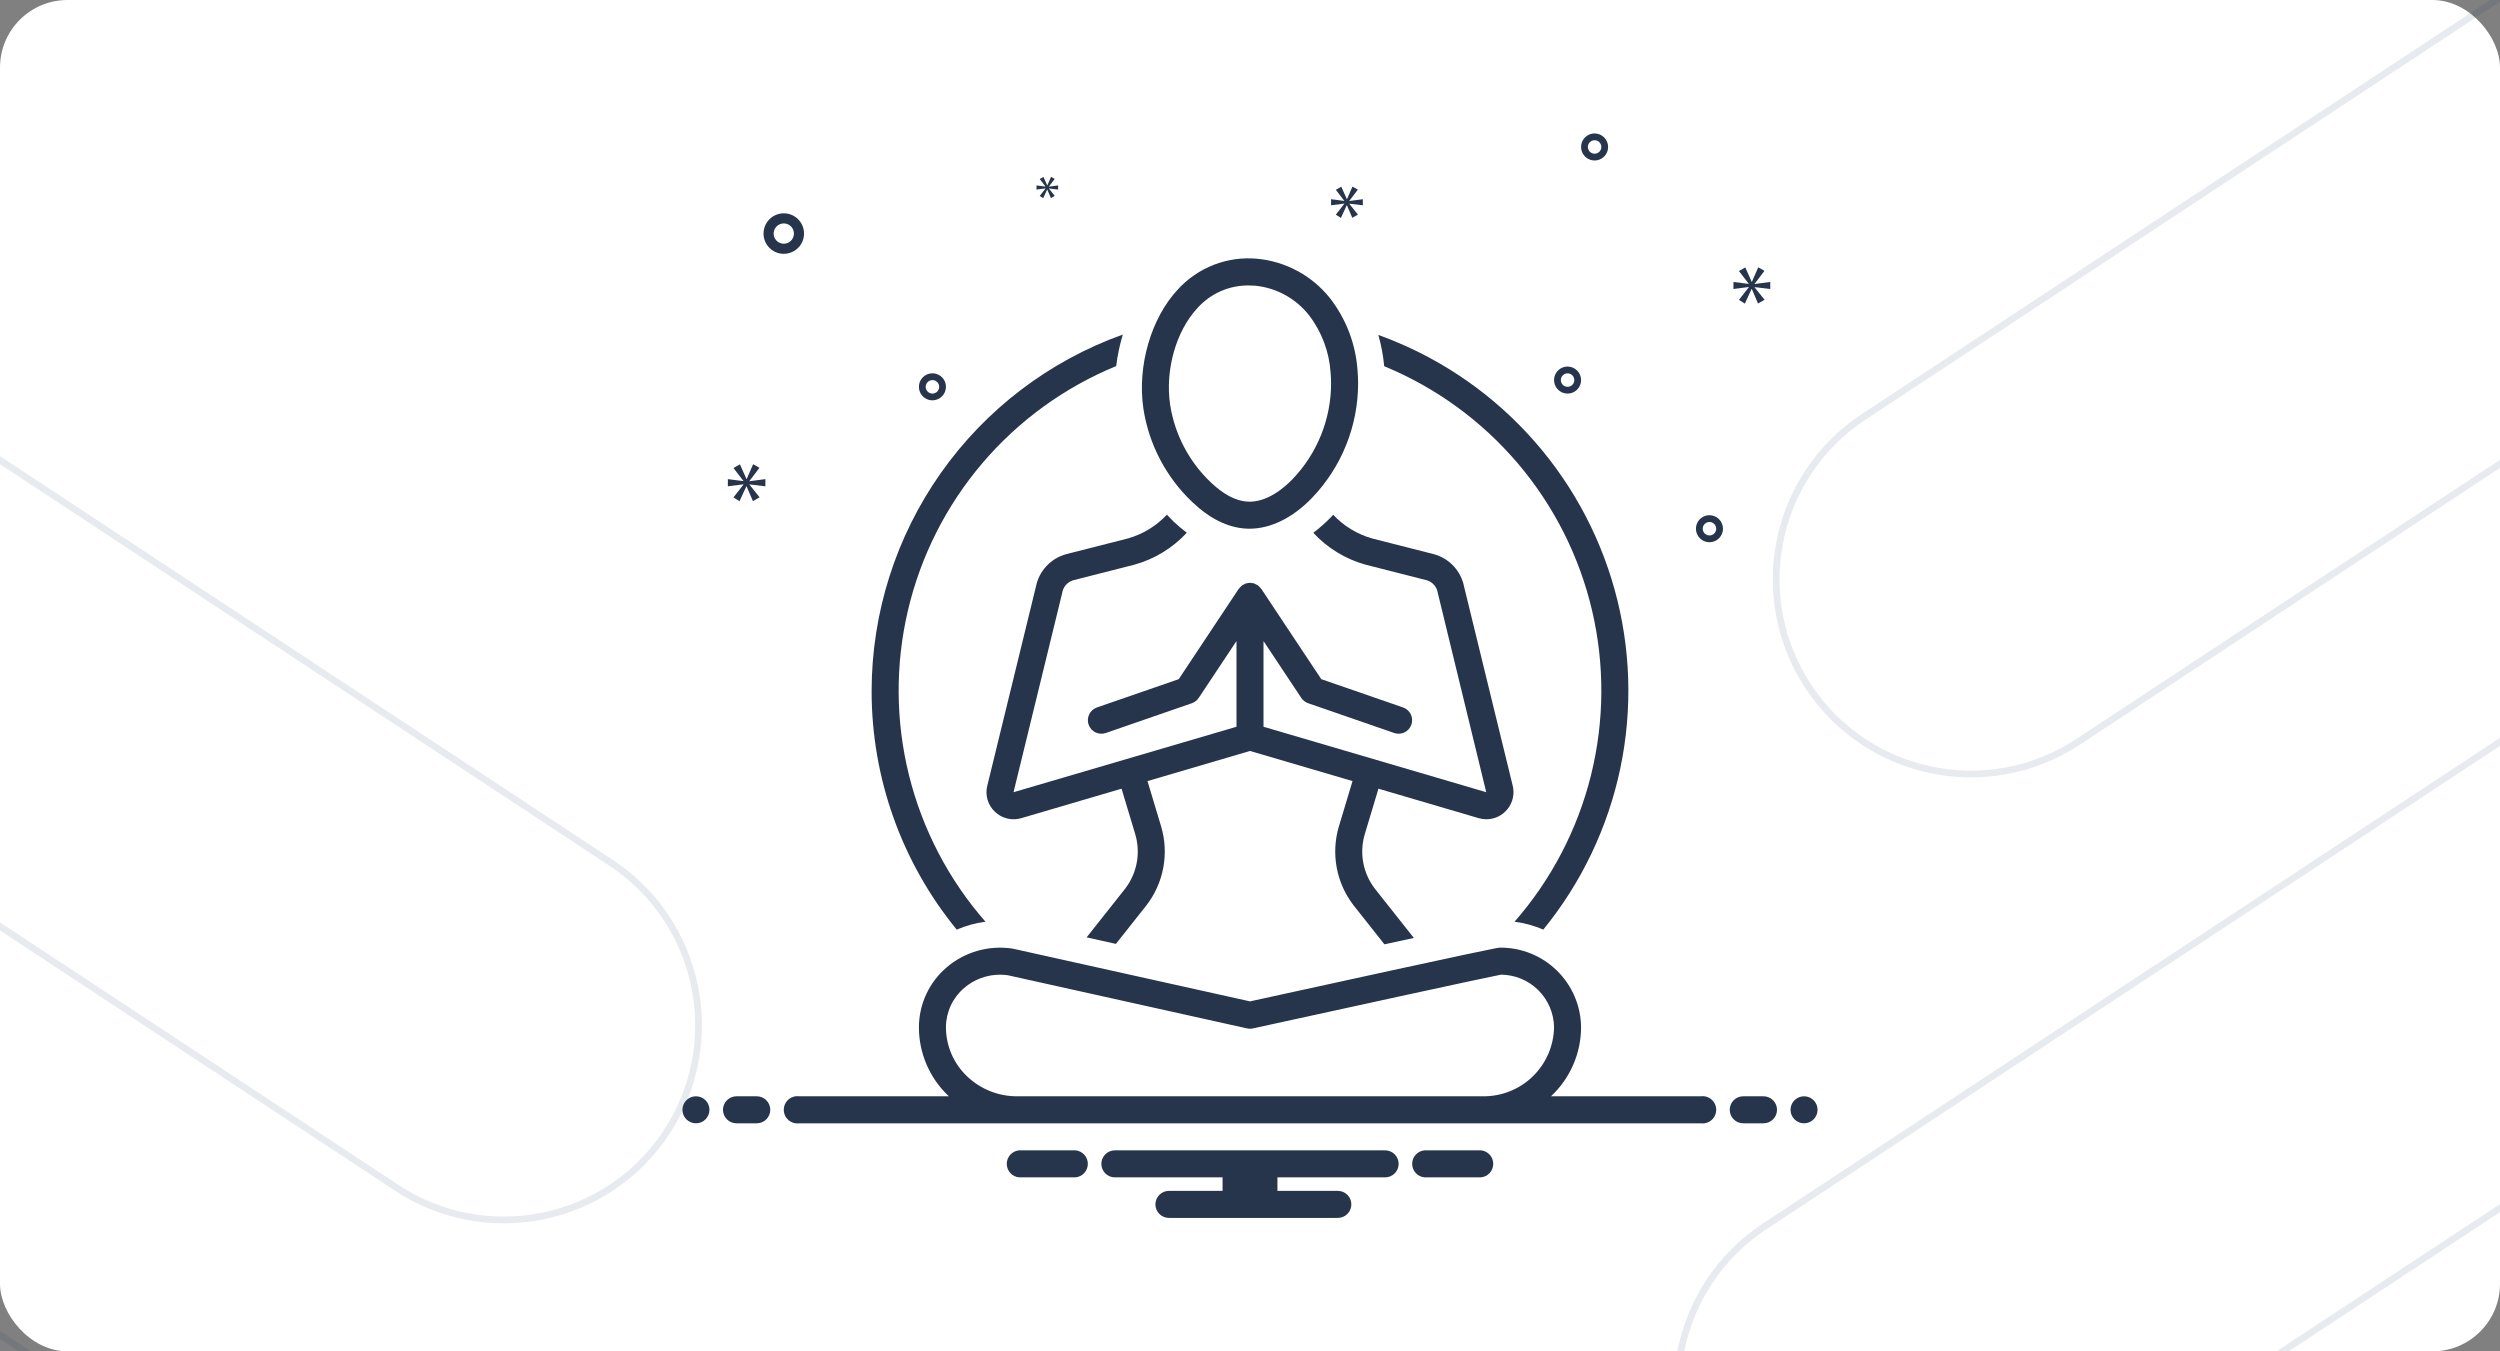 <svg xmlns="http://www.w3.org/2000/svg" width="370" height="200" viewBox="0 0 370 200" fill="none"><rect x="0" y="0" width="370" height="200" fill="#808080" stroke="none"/><g clip-path="url(#clip0_1203_734)"><rect width="370" height="200" rx="10" fill="white"></rect><path d="M494.148 120.95L494.148 120.95C483.117 113.694 468.826 113.696 457.797 120.954L457.796 120.954L457.796 120.954L457.796 120.955L457.796 120.955L457.796 120.955L457.796 120.955L457.796 120.955L457.795 120.955L457.795 120.955L457.795 120.955L457.795 120.955L457.795 120.955L457.795 120.955L457.795 120.955L457.795 120.955L457.794 120.956L457.794 120.956L457.794 120.956L457.794 120.956L457.794 120.956L457.794 120.956L457.794 120.956L457.794 120.956L457.794 120.956L457.793 120.956L457.793 120.956L457.793 120.956L457.793 120.956L457.793 120.957L457.793 120.957L457.793 120.957L457.793 120.957L457.792 120.957L457.792 120.957L457.792 120.957L457.792 120.957L457.792 120.957L457.792 120.957L457.792 120.957L457.792 120.957L457.792 120.957L457.791 120.958L457.791 120.958L457.791 120.958L457.791 120.958L457.791 120.958L457.791 120.958L457.791 120.958L457.791 120.958L457.79 120.958L457.79 120.958L457.79 120.958L457.79 120.958L457.79 120.958L457.79 120.959L457.79 120.959L457.79 120.959L457.79 120.959L457.789 120.959L457.789 120.959L457.789 120.959L457.789 120.959L457.789 120.959L457.789 120.959L457.789 120.959L457.789 120.959L457.789 120.959L457.788 120.96L457.788 120.96L457.788 120.96L457.788 120.96L457.788 120.96L457.788 120.96L457.788 120.96L457.788 120.96L457.787 120.96L457.787 120.96L457.787 120.96L457.787 120.96L457.787 120.96L457.787 120.961L457.787 120.961L457.787 120.961L457.787 120.961L457.786 120.961L457.786 120.961L457.786 120.961L457.786 120.961L457.786 120.961L457.786 120.961L457.786 120.961L457.786 120.961L457.785 120.961L457.785 120.962L457.785 120.962L457.785 120.962L457.785 120.962L457.785 120.962L457.785 120.962L457.785 120.962L457.785 120.962L457.784 120.962L457.784 120.962L457.784 120.962L457.784 120.962L457.784 120.962L457.784 120.963L457.784 120.963L457.784 120.963L457.783 120.963L457.783 120.963L457.783 120.963L457.783 120.963L457.783 120.963L457.783 120.963L457.783 120.963L457.783 120.963L457.783 120.963L457.782 120.963L457.782 120.964L457.782 120.964L457.782 120.964L457.782 120.964L457.782 120.964L457.782 120.964L457.782 120.964L457.781 120.964L457.781 120.964L292.884 229.608C279.596 238.362 261.728 234.688 252.973 221.402C244.218 208.115 247.892 190.248 261.179 181.493L426.077 72.849L426.077 72.849L426.1 72.834L426.101 72.834L458.331 51.598C469.037 44.545 482.914 44.545 493.62 51.598L525.831 72.821L525.832 72.821L525.874 72.849L690.772 181.493C704.059 190.248 707.733 208.115 698.978 221.402C690.223 234.688 672.355 238.362 659.067 229.608L494.17 120.964L494.17 120.964L494.148 120.95Z" stroke="#112E58" stroke-opacity="0.1"></path><path d="M471.431 248.086L471.431 248.086C460.4 240.831 446.109 240.832 435.08 248.09L435.079 248.091L435.079 248.091L435.079 248.091L435.079 248.091L435.079 248.091L435.079 248.091L435.079 248.091L435.079 248.091L435.078 248.091L435.078 248.091L435.078 248.091L435.078 248.091L435.078 248.091L435.078 248.092L435.078 248.092L435.078 248.092L435.078 248.092L435.077 248.092L435.077 248.092L435.077 248.092L435.077 248.092L435.077 248.092L435.077 248.092L435.077 248.092L435.077 248.092L435.077 248.092L435.076 248.093L435.076 248.093L435.076 248.093L435.076 248.093L435.076 248.093L435.076 248.093L435.076 248.093L435.076 248.093L435.075 248.093L435.075 248.093L435.075 248.093L435.075 248.093L435.075 248.093L435.075 248.094L435.075 248.094L435.075 248.094L435.075 248.094L435.074 248.094L435.074 248.094L435.074 248.094L435.074 248.094L435.074 248.094L435.074 248.094L435.074 248.094L435.074 248.094L435.073 248.094L435.073 248.095L435.073 248.095L435.073 248.095L435.073 248.095L435.073 248.095L435.073 248.095L435.073 248.095L435.073 248.095L435.072 248.095L435.072 248.095L435.072 248.095L435.072 248.095L435.072 248.095L435.072 248.096L435.072 248.096L435.072 248.096L435.071 248.096L435.071 248.096L435.071 248.096L435.071 248.096L435.071 248.096L435.071 248.096L435.071 248.096L435.071 248.096L435.071 248.096L435.07 248.096L435.07 248.097L435.07 248.097L435.07 248.097L435.07 248.097L435.07 248.097L435.07 248.097L435.07 248.097L435.069 248.097L435.069 248.097L435.069 248.097L435.069 248.097L435.069 248.097L435.069 248.097L435.069 248.098L435.069 248.098L435.069 248.098L435.068 248.098L435.068 248.098L435.068 248.098L435.068 248.098L435.068 248.098L435.068 248.098L435.068 248.098L435.068 248.098L435.068 248.098L435.067 248.098L435.067 248.099L435.067 248.099L435.067 248.099L435.067 248.099L435.067 248.099L435.067 248.099L435.067 248.099L435.066 248.099L435.066 248.099L435.066 248.099L435.066 248.099L435.066 248.099L435.066 248.099L435.066 248.1L435.066 248.1L435.066 248.1L435.065 248.1L435.065 248.1L435.065 248.1L435.065 248.1L435.065 248.1L435.065 248.1L435.065 248.1L435.065 248.1L270.167 356.744C256.88 365.499 239.011 361.825 230.256 348.538C221.501 335.251 225.175 317.384 238.463 308.629L403.36 199.986L403.361 199.985L403.384 199.97L403.384 199.97L435.615 178.734C446.32 171.681 460.198 171.681 470.903 178.734L503.115 199.957L503.115 199.958L503.157 199.986L668.055 308.629C681.342 317.384 685.016 335.251 676.261 348.538C667.507 361.825 649.638 365.499 636.35 356.744L471.453 248.1L471.453 248.1L471.431 248.086Z" stroke="#112E58" stroke-opacity="0.1"></path><path d="M508.802 1.141L508.802 1.141C497.771 -6.114 483.48 -6.113 472.451 1.146L472.451 1.146L472.45 1.146L472.45 1.146L472.45 1.146L472.45 1.146L472.45 1.146L472.45 1.146L472.45 1.146L472.45 1.147L472.449 1.147L472.449 1.147L472.449 1.147L472.449 1.147L472.449 1.147L472.449 1.147L472.449 1.147L472.449 1.147L472.449 1.147L472.448 1.147L472.448 1.147L472.448 1.147L472.448 1.148L472.448 1.148L472.448 1.148L472.448 1.148L472.448 1.148L472.447 1.148L472.447 1.148L472.447 1.148L472.447 1.148L472.447 1.148L472.447 1.148L472.447 1.148L472.447 1.148L472.447 1.149L472.446 1.149L472.446 1.149L472.446 1.149L472.446 1.149L472.446 1.149L472.446 1.149L472.446 1.149L472.446 1.149L472.445 1.149L472.445 1.149L472.445 1.149L472.445 1.149L472.445 1.15L472.445 1.15L472.445 1.15L472.445 1.15L472.445 1.15L472.444 1.15L472.444 1.15L472.444 1.15L472.444 1.15L472.444 1.15L472.444 1.15L472.444 1.15L472.444 1.15L472.444 1.151L472.443 1.151L472.443 1.151L472.443 1.151L472.443 1.151L472.443 1.151L472.443 1.151L472.443 1.151L472.443 1.151L472.442 1.151L472.442 1.151L472.442 1.151L472.442 1.151L472.442 1.152L472.442 1.152L472.442 1.152L472.442 1.152L472.442 1.152L472.441 1.152L472.441 1.152L472.441 1.152L472.441 1.152L472.441 1.152L472.441 1.152L472.441 1.152L472.441 1.152L472.44 1.153L472.44 1.153L472.44 1.153L472.44 1.153L472.44 1.153L472.44 1.153L472.44 1.153L472.44 1.153L472.44 1.153L472.439 1.153L472.439 1.153L472.439 1.153L472.439 1.153L472.439 1.154L472.439 1.154L472.439 1.154L472.439 1.154L472.438 1.154L472.438 1.154L472.438 1.154L472.438 1.154L472.438 1.154L472.438 1.154L472.438 1.154L472.438 1.154L472.438 1.154L472.437 1.155L472.437 1.155L472.437 1.155L472.437 1.155L472.437 1.155L472.437 1.155L472.437 1.155L472.437 1.155L472.436 1.155L472.436 1.155L472.436 1.155L472.436 1.155L472.436 1.155L472.436 1.156L472.436 1.156L472.436 1.156L307.538 109.8C294.251 118.554 276.382 114.88 267.627 101.593C258.872 88.307 262.546 70.439 275.834 61.685L440.731 -46.959L440.732 -46.959L440.755 -46.974L440.755 -46.975L472.986 -68.21C483.691 -75.263 497.569 -75.263 508.274 -68.21L540.486 -46.987L540.486 -46.987L540.528 -46.959L705.426 61.685C718.713 70.439 722.387 88.307 713.632 101.593C704.878 114.88 687.009 118.554 673.722 109.8L508.824 1.156L508.824 1.156L508.802 1.141Z" stroke="#112E58" stroke-opacity="0.1"></path><path d="M-120.852 186.95L-120.852 186.95C-131.883 179.694 -146.174 179.696 -157.203 186.954L-157.204 186.954L-157.204 186.954L-157.204 186.955L-157.204 186.955L-157.204 186.955L-157.204 186.955L-157.204 186.955L-157.205 186.955L-157.205 186.955L-157.205 186.955L-157.205 186.955L-157.205 186.955L-157.205 186.955L-157.205 186.955L-157.205 186.955L-157.206 186.956L-157.206 186.956L-157.206 186.956L-157.206 186.956L-157.206 186.956L-157.206 186.956L-157.206 186.956L-157.206 186.956L-157.206 186.956L-157.207 186.956L-157.207 186.956L-157.207 186.956L-157.207 186.956L-157.207 186.957L-157.207 186.957L-157.207 186.957L-157.207 186.957L-157.208 186.957L-157.208 186.957L-157.208 186.957L-157.208 186.957L-157.208 186.957L-157.208 186.957L-157.208 186.957L-157.208 186.957L-157.208 186.957L-157.209 186.958L-157.209 186.958L-157.209 186.958L-157.209 186.958L-157.209 186.958L-157.209 186.958L-157.209 186.958L-157.209 186.958L-157.21 186.958L-157.21 186.958L-157.21 186.958L-157.21 186.958L-157.21 186.958L-157.21 186.959L-157.21 186.959L-157.21 186.959L-157.21 186.959L-157.211 186.959L-157.211 186.959L-157.211 186.959L-157.211 186.959L-157.211 186.959L-157.211 186.959L-157.211 186.959L-157.211 186.959L-157.211 186.959L-157.212 186.96L-157.212 186.96L-157.212 186.96L-157.212 186.96L-157.212 186.96L-157.212 186.96L-157.212 186.96L-157.212 186.96L-157.213 186.96L-157.213 186.96L-157.213 186.96L-157.213 186.96L-157.213 186.96L-157.213 186.961L-157.213 186.961L-157.213 186.961L-157.213 186.961L-157.214 186.961L-157.214 186.961L-157.214 186.961L-157.214 186.961L-157.214 186.961L-157.214 186.961L-157.214 186.961L-157.214 186.961L-157.215 186.961L-157.215 186.962L-157.215 186.962L-157.215 186.962L-157.215 186.962L-157.215 186.962L-157.215 186.962L-157.215 186.962L-157.215 186.962L-157.216 186.962L-157.216 186.962L-157.216 186.962L-157.216 186.962L-157.216 186.962L-157.216 186.963L-157.216 186.963L-157.216 186.963L-157.217 186.963L-157.217 186.963L-157.217 186.963L-157.217 186.963L-157.217 186.963L-157.217 186.963L-157.217 186.963L-157.217 186.963L-157.217 186.963L-157.218 186.963L-157.218 186.964L-157.218 186.964L-157.218 186.964L-157.218 186.964L-157.218 186.964L-157.218 186.964L-157.218 186.964L-157.219 186.964L-157.219 186.964L-322.116 295.608C-335.404 304.362 -353.272 300.688 -362.027 287.402C-370.782 274.115 -367.108 256.248 -353.821 247.493L-188.923 138.849L-188.923 138.849L-188.9 138.834L-188.899 138.834L-156.669 117.598C-145.963 110.545 -132.086 110.545 -121.38 117.598L-89.169 138.821L-89.168 138.821L-89.126 138.849L75.772 247.493C89.059 256.248 92.733 274.115 83.978 287.402C75.223 300.688 57.355 304.362 44.067 295.608L-120.83 186.964L-120.83 186.964L-120.852 186.95Z" stroke="#112E58" stroke-opacity="0.1"></path><path d="M-106.198 67.141L-106.198 67.141C-117.229 59.886 -131.52 59.887 -142.549 67.146L-142.549 67.146L-142.55 67.146L-142.55 67.146L-142.55 67.146L-142.55 67.146L-142.55 67.146L-142.55 67.146L-142.55 67.147L-142.55 67.147L-142.551 67.147L-142.551 67.147L-142.551 67.147L-142.551 67.147L-142.551 67.147L-142.551 67.147L-142.551 67.147L-142.551 67.147L-142.551 67.147L-142.552 67.147L-142.552 67.147L-142.552 67.147L-142.552 67.147L-142.552 67.148L-142.552 67.148L-142.552 67.148L-142.552 67.148L-142.553 67.148L-142.553 67.148L-142.553 67.148L-142.553 67.148L-142.553 67.148L-142.553 67.148L-142.553 67.148L-142.553 67.148L-142.553 67.148L-142.554 67.149L-142.554 67.149L-142.554 67.149L-142.554 67.149L-142.554 67.149L-142.554 67.149L-142.554 67.149L-142.554 67.149L-142.555 67.149L-142.555 67.149L-142.555 67.149L-142.555 67.15L-142.555 67.15L-142.555 67.15L-142.555 67.15L-142.555 67.15L-142.555 67.15L-142.556 67.15L-142.556 67.15L-142.556 67.15L-142.556 67.15L-142.556 67.15L-142.556 67.15L-142.556 67.15L-142.556 67.15L-142.556 67.151L-142.557 67.151L-142.557 67.151L-142.557 67.151L-142.557 67.151L-142.557 67.151L-142.557 67.151L-142.557 67.151L-142.557 67.151L-142.558 67.151L-142.558 67.151L-142.558 67.151L-142.558 67.151L-142.558 67.152L-142.558 67.152L-142.558 67.152L-142.558 67.152L-142.558 67.152L-142.559 67.152L-142.559 67.152L-142.559 67.152L-142.559 67.152L-142.559 67.152L-142.559 67.152L-142.559 67.152L-142.559 67.153L-142.56 67.153L-142.56 67.153L-142.56 67.153L-142.56 67.153L-142.56 67.153L-142.56 67.153L-142.56 67.153L-142.56 67.153L-142.56 67.153L-142.561 67.153L-142.561 67.153L-142.561 67.153L-142.561 67.153L-142.561 67.154L-142.561 67.154L-142.561 67.154L-142.561 67.154L-142.562 67.154L-142.562 67.154L-142.562 67.154L-142.562 67.154L-142.562 67.154L-142.562 67.154L-142.562 67.154L-142.562 67.154L-142.562 67.154L-142.563 67.155L-142.563 67.155L-142.563 67.155L-142.563 67.155L-142.563 67.155L-142.563 67.155L-142.563 67.155L-142.563 67.155L-142.564 67.155L-142.564 67.155L-142.564 67.155L-142.564 67.155L-142.564 67.156L-142.564 67.156L-142.564 67.156L-142.564 67.156L-307.462 175.8C-320.749 184.554 -338.618 180.88 -347.373 167.593C-356.128 154.307 -352.454 136.439 -339.166 127.685L-174.269 19.041L-174.268 19.041L-174.245 19.026L-174.245 19.025L-142.014 -2.21C-131.309 -9.263 -117.431 -9.263 -106.726 -2.21L-74.514 19.013L-74.514 19.013L-74.472 19.041L90.426 127.685C103.713 136.439 107.387 154.307 98.632 167.593C89.878 180.88 72.009 184.554 58.722 175.8L-106.176 67.156L-106.176 67.156L-106.198 67.141Z" stroke="#112E58" stroke-opacity="0.1"></path><path d="M204.01 116.727L218.836 121.084C219.212 121.195 219.602 121.251 219.994 121.252C220.6 121.25 221.197 121.11 221.742 120.845C222.286 120.579 222.763 120.193 223.138 119.717C223.512 119.24 223.774 118.686 223.903 118.094C224.033 117.502 224.027 116.888 223.885 116.299L216.679 86.801C216.453 85.666 215.914 84.617 215.123 83.772C214.333 82.926 213.322 82.318 212.205 82.016L203.061 79.688C200.863 79.064 198.876 77.853 197.314 76.185C197.214 76.292 197.118 76.403 197.016 76.509C196.195 77.358 195.309 78.142 194.366 78.855C196.451 81.107 199.119 82.737 202.075 83.564L211.218 85.893C211.632 86.028 212 86.276 212.279 86.609C212.559 86.943 212.74 87.348 212.8 87.779L219.963 117.246L187 107.56V94.875L192.591 103.292C192.833 103.657 193.189 103.932 193.603 104.075L206.346 108.484C206.847 108.656 207.396 108.622 207.872 108.391C208.349 108.159 208.714 107.747 208.887 107.246C209.06 106.746 209.028 106.197 208.797 105.72C208.566 105.243 208.155 104.877 207.655 104.703L195.549 100.516L186.666 87.143C186.656 87.128 186.641 87.119 186.631 87.105C186.561 87.015 186.484 86.931 186.399 86.855C186.278 86.699 186.116 86.579 185.932 86.508C185.835 86.449 185.732 86.399 185.626 86.358C185.609 86.353 185.596 86.34 185.579 86.335C185.498 86.319 185.416 86.308 185.334 86.303C185.116 86.244 184.887 86.244 184.669 86.303C184.586 86.308 184.504 86.319 184.422 86.335C184.405 86.34 184.391 86.353 184.374 86.359C184.271 86.399 184.17 86.448 184.075 86.505C183.89 86.575 183.728 86.695 183.606 86.851C183.52 86.929 183.441 87.013 183.37 87.105C183.36 87.119 183.344 87.128 183.334 87.143L174.452 100.516L162.346 104.703C161.846 104.878 161.435 105.243 161.204 105.72C160.973 106.197 160.941 106.746 161.114 107.246C161.287 107.747 161.652 108.159 162.128 108.391C162.605 108.622 163.154 108.656 163.655 108.484L176.398 104.075C176.812 103.932 177.168 103.657 177.41 103.292L183 94.875V107.56L150.002 117.248L157.193 87.807C157.252 87.371 157.432 86.96 157.713 86.622C157.994 86.283 158.365 86.03 158.783 85.892L167.926 83.564C170.886 82.735 173.558 81.101 175.645 78.844C174.959 78.327 174.303 77.771 173.679 77.181C173.339 76.856 173.025 76.508 172.703 76.168C171.138 77.844 169.146 79.061 166.94 79.688L157.796 82.016C156.675 82.32 155.661 82.933 154.869 83.784C154.077 84.634 153.538 85.689 153.314 86.83L146.116 116.299C145.946 116.981 145.96 117.695 146.158 118.369C146.355 119.042 146.729 119.651 147.24 120.133C147.75 120.625 148.383 120.973 149.073 121.141C149.763 121.308 150.485 121.288 151.164 121.084L165.99 116.727L168.01 123.443C168.422 124.816 168.5 126.267 168.239 127.677C167.977 129.086 167.383 130.413 166.506 131.547L160.817 138.73L165.155 139.694L169.652 134.016C170.924 132.378 171.787 130.458 172.167 128.419C172.548 126.379 172.436 124.278 171.84 122.291L169.828 115.6L185 111.142L200.173 115.6L198.161 122.291C197.565 124.282 197.454 126.385 197.836 128.427C198.219 130.47 199.084 132.39 200.36 134.03L204.897 139.76C206.492 139.413 207.95 139.096 209.251 138.815L203.505 131.56C202.625 130.426 202.028 129.097 201.765 127.685C201.501 126.273 201.579 124.819 201.991 123.443L204.01 116.727Z" fill="#26354B"></path><path d="M184.387 78.233C184.565 78.244 184.743 78.249 184.922 78.249C188.048 78.249 191.301 76.658 194.142 73.725C198.541 69.16 200.999 63.068 201 56.728C200.998 56.123 200.971 55.507 200.921 54.894C200.666 50.956 199.229 47.186 196.797 44.078C195.487 42.447 193.864 41.095 192.023 40.102C190.182 39.108 188.16 38.494 186.078 38.296C183.896 38.091 181.696 38.397 179.653 39.189C177.609 39.981 175.778 41.238 174.303 42.859C170.34 47.115 168.297 54.191 169.219 60.465C170.026 65.745 172.567 70.608 176.44 74.286C179.019 76.747 181.693 78.075 184.387 78.233ZM177.23 45.585C178.187 44.517 179.361 43.667 180.674 43.092C181.987 42.517 183.407 42.229 184.841 42.249C185.149 42.249 185.462 42.261 185.779 42.285C187.319 42.439 188.812 42.9 190.17 43.64C191.529 44.381 192.725 45.386 193.689 46.596C195.613 49.081 196.744 52.087 196.934 55.223C196.975 55.729 196.997 56.235 197 56.742C196.998 62.039 194.944 67.129 191.269 70.942C190.008 72.246 187.461 74.411 184.622 74.24C182.9 74.139 181.076 73.181 179.202 71.392C175.973 68.33 173.853 64.281 173.176 59.883C172.421 54.746 174.051 49 177.23 45.585Z" fill="#26354B"></path><path d="M203.996 49.572C204.425 51.086 204.715 52.635 204.863 54.201C212.495 57.349 219.266 62.27 224.615 68.556C229.965 74.843 233.739 82.314 235.625 90.351C237.511 98.387 237.454 106.757 235.459 114.767C233.464 122.777 229.589 130.197 224.154 136.41C225.619 136.602 227.051 136.996 228.408 137.58C234.061 130.648 237.97 122.461 239.807 113.706C241.643 104.951 241.354 95.883 238.963 87.263C236.572 78.643 232.149 70.722 226.065 64.164C219.981 57.606 212.413 52.602 203.996 49.572Z" fill="#26354B"></path><path d="M129 102.25C128.989 115.129 133.439 127.614 141.593 137.583C142.951 136.999 144.383 136.606 145.848 136.414C140.409 130.197 136.531 122.772 134.536 114.756C132.542 106.74 132.489 98.363 134.38 90.322C136.272 82.281 140.055 74.807 145.414 68.521C150.773 62.235 157.555 57.318 165.195 54.178C165.388 52.598 165.716 51.037 166.176 49.514C155.305 53.408 145.9 60.562 139.246 70.001C132.592 79.439 129.014 90.702 129 102.25Z" fill="#26354B"></path><path d="M116 37.567C116.593 37.567 117.173 37.391 117.667 37.061C118.16 36.731 118.545 36.263 118.772 35.715C118.999 35.167 119.058 34.563 118.942 33.981C118.827 33.4 118.541 32.865 118.121 32.446C117.702 32.026 117.167 31.74 116.585 31.624C116.003 31.509 115.4 31.568 114.852 31.795C114.304 32.022 113.835 32.407 113.506 32.9C113.176 33.393 113 33.973 113 34.567C113.001 35.362 113.317 36.125 113.88 36.687C114.442 37.249 115.205 37.566 116 37.567ZM116 33.067C116.297 33.067 116.587 33.155 116.833 33.32C117.08 33.484 117.272 33.719 117.386 33.993C117.499 34.267 117.529 34.568 117.471 34.859C117.413 35.15 117.27 35.418 117.061 35.627C116.851 35.837 116.584 35.98 116.293 36.038C116.002 36.096 115.7 36.066 115.426 35.953C115.152 35.839 114.918 35.647 114.753 35.4C114.588 35.154 114.5 34.863 114.5 34.567C114.5 34.169 114.659 33.788 114.94 33.507C115.221 33.225 115.602 33.067 116 33.067Z" fill="#26354B"></path><path d="M253 76.249C252.604 76.249 252.218 76.366 251.889 76.586C251.56 76.806 251.304 77.118 251.152 77.484C251.001 77.849 250.961 78.251 251.038 78.639C251.116 79.027 251.306 79.383 251.586 79.663C251.865 79.943 252.222 80.133 252.61 80.211C252.998 80.288 253.4 80.248 253.765 80.097C254.131 79.945 254.443 79.689 254.663 79.36C254.883 79.031 255 78.645 255 78.249C254.999 77.719 254.788 77.21 254.414 76.835C254.039 76.46 253.53 76.25 253 76.249ZM253 79.249C252.802 79.249 252.609 79.19 252.444 79.081C252.28 78.971 252.152 78.814 252.076 78.632C252 78.449 251.981 78.248 252.019 78.054C252.058 77.86 252.153 77.682 252.293 77.542C252.433 77.402 252.611 77.307 252.805 77.268C252.999 77.23 253.2 77.249 253.383 77.325C253.565 77.401 253.722 77.529 253.831 77.694C253.941 77.858 254 78.051 254 78.249C254 78.514 253.894 78.768 253.707 78.956C253.519 79.143 253.265 79.249 253 79.249Z" fill="#26354B"></path><path d="M236 19.75C235.604 19.75 235.218 19.867 234.889 20.087C234.56 20.307 234.304 20.619 234.152 20.985C234.001 21.35 233.961 21.752 234.038 22.14C234.116 22.528 234.306 22.884 234.586 23.164C234.865 23.444 235.222 23.634 235.61 23.712C235.998 23.789 236.4 23.749 236.765 23.598C237.131 23.446 237.443 23.19 237.663 22.861C237.883 22.532 238 22.146 238 21.75C237.999 21.22 237.788 20.711 237.414 20.337C237.039 19.962 236.53 19.751 236 19.75ZM236 22.75C235.802 22.75 235.609 22.691 235.444 22.581C235.28 22.472 235.152 22.315 235.076 22.133C235 21.95 234.981 21.749 235.019 21.555C235.058 21.361 235.153 21.183 235.293 21.043C235.433 20.903 235.611 20.808 235.805 20.769C235.999 20.731 236.2 20.75 236.383 20.826C236.565 20.902 236.722 21.03 236.831 21.194C236.941 21.359 237 21.552 237 21.75C237 22.015 236.894 22.269 236.707 22.457C236.519 22.644 236.265 22.75 236 22.75Z" fill="#26354B"></path><path d="M232 54.25C231.604 54.25 231.218 54.367 230.889 54.587C230.56 54.807 230.304 55.119 230.152 55.485C230.001 55.85 229.961 56.252 230.038 56.64C230.116 57.028 230.306 57.385 230.586 57.664C230.865 57.944 231.222 58.134 231.61 58.212C231.998 58.289 232.4 58.249 232.765 58.098C233.131 57.946 233.443 57.69 233.663 57.361C233.883 57.032 234 56.646 234 56.25C233.999 55.72 233.788 55.211 233.414 54.837C233.039 54.462 232.53 54.251 232 54.25ZM232 57.25C231.802 57.25 231.609 57.191 231.444 57.081C231.28 56.972 231.152 56.815 231.076 56.633C231 56.45 230.981 56.249 231.019 56.055C231.058 55.861 231.153 55.683 231.293 55.543C231.433 55.403 231.611 55.308 231.805 55.269C231.999 55.231 232.2 55.25 232.383 55.326C232.565 55.402 232.722 55.53 232.831 55.694C232.941 55.859 233 56.052 233 56.25C233 56.515 232.894 56.769 232.707 56.957C232.519 57.144 232.265 57.25 232 57.25Z" fill="#26354B"></path><path d="M140 57.25C140 56.854 139.883 56.468 139.663 56.139C139.443 55.81 139.131 55.554 138.765 55.402C138.4 55.251 137.998 55.211 137.61 55.288C137.222 55.366 136.865 55.556 136.586 55.836C136.306 56.115 136.116 56.472 136.038 56.86C135.961 57.248 136.001 57.65 136.152 58.015C136.304 58.381 136.56 58.693 136.889 58.913C137.218 59.133 137.604 59.25 138 59.25C138.53 59.249 139.039 59.038 139.414 58.663C139.788 58.289 139.999 57.78 140 57.25ZM137 57.25C137 57.052 137.059 56.859 137.169 56.694C137.278 56.53 137.435 56.402 137.617 56.326C137.8 56.25 138.001 56.231 138.195 56.269C138.389 56.308 138.567 56.403 138.707 56.543C138.847 56.683 138.942 56.861 138.981 57.055C139.019 57.249 139 57.45 138.924 57.633C138.848 57.815 138.72 57.972 138.556 58.081C138.391 58.191 138.198 58.25 138 58.25C137.735 58.25 137.481 58.144 137.293 57.957C137.106 57.769 137 57.515 137 57.25Z" fill="#26354B"></path><path d="M110.915 71.191L112.402 69.236L111.463 68.704L110.509 70.894H110.477L109.508 68.719L108.552 69.267L110.024 71.176V71.207L107.723 70.91V71.974L110.039 71.677V71.708L108.552 73.616L109.444 74.18L110.462 71.974H110.492L111.431 74.164L112.417 73.601L110.915 71.723V71.692L113.277 71.974V70.91L110.915 71.223V71.191Z" fill="#26354B"></path><path d="M154.735 27.903L153.879 29.002L154.393 29.327L154.979 28.056H154.997L155.537 29.318L156.105 28.993L155.24 27.912V27.894L156.6 28.056V27.444L155.24 27.624V27.606L156.096 26.48L155.556 26.173L155.006 27.434H154.988L154.43 26.182L153.879 26.497L154.727 27.597V27.615L153.402 27.444V28.056L154.735 27.885V27.903Z" fill="#26354B"></path><path d="M261.999 42.77V41.727L259.682 42.034V42.003L261.141 40.085L260.22 39.563L259.284 41.711H259.252L258.301 39.578L257.364 40.115L258.807 41.988V42.019L256.551 41.727V42.77L258.822 42.479V42.51L257.364 44.382L258.239 44.935L259.237 42.77H259.267L260.188 44.919L261.155 44.367L259.682 42.525V42.494L261.999 42.77Z" fill="#26354B"></path><path d="M199.701 29.721L200.959 28.067L200.165 27.617L199.357 29.47H199.331L198.51 27.63L197.702 28.093L198.947 29.708V29.735L197 29.483V30.383L198.96 30.132V30.158L197.702 31.773L198.456 32.25L199.318 30.383H199.344L200.138 32.236L200.972 31.76L199.701 30.171V30.145L201.7 30.383V29.483L199.701 29.748V29.721Z" fill="#26354B"></path><path d="M103 166.25C104.105 166.25 105 165.355 105 164.25C105 163.145 104.105 162.25 103 162.25C101.895 162.25 101 163.145 101 164.25C101 165.355 101.895 166.25 103 166.25Z" fill="#26354B"></path><path d="M112 162.25H109C108.47 162.25 107.961 162.461 107.586 162.836C107.211 163.211 107 163.72 107 164.25C107 164.78 107.211 165.289 107.586 165.664C107.961 166.039 108.47 166.25 109 166.25H112C112.53 166.25 113.039 166.039 113.414 165.664C113.789 165.289 114 164.78 114 164.25C114 163.72 113.789 163.211 113.414 162.836C113.039 162.461 112.53 162.25 112 162.25Z" fill="#26354B"></path><path d="M261 162.25H258C257.47 162.25 256.961 162.461 256.586 162.836C256.211 163.211 256 163.72 256 164.25C256 164.78 256.211 165.289 256.586 165.664C256.961 166.039 257.47 166.25 258 166.25H261C261.53 166.25 262.039 166.039 262.414 165.664C262.789 165.289 263 164.78 263 164.25C263 163.72 262.789 163.211 262.414 162.836C262.039 162.461 261.53 162.25 261 162.25Z" fill="#26354B"></path><path d="M267 166.25C268.105 166.25 269 165.355 269 164.25C269 163.145 268.105 162.25 267 162.25C265.895 162.25 265 163.145 265 164.25C265 165.355 265.895 166.25 267 166.25Z" fill="#26354B"></path><path d="M219.154 170.25H210.846C210.343 170.29 209.874 170.518 209.532 170.889C209.19 171.26 209 171.746 209 172.25C209 172.754 209.19 173.24 209.532 173.611C209.874 173.982 210.343 174.21 210.846 174.25H219.154C219.657 174.21 220.126 173.982 220.468 173.611C220.81 173.24 221 172.754 221 172.25C221 171.746 220.81 171.26 220.468 170.889C220.126 170.518 219.657 170.29 219.154 170.25Z" fill="#26354B"></path><path d="M159.154 170.25H150.846C150.343 170.29 149.874 170.518 149.532 170.889C149.19 171.26 149 171.746 149 172.25C149 172.754 149.19 173.24 149.532 173.611C149.874 173.982 150.343 174.21 150.846 174.25H159.154C159.657 174.21 160.126 173.982 160.468 173.611C160.81 173.24 161 172.754 161 172.25C161 171.746 160.81 171.26 160.468 170.889C160.126 170.518 159.657 170.29 159.154 170.25Z" fill="#26354B"></path><path d="M205 170.25H165C164.47 170.25 163.961 170.461 163.586 170.836C163.211 171.211 163 171.72 163 172.25C163 172.78 163.211 173.289 163.586 173.664C163.961 174.039 164.47 174.25 165 174.25H180.94V176.25H173C172.47 176.25 171.961 176.461 171.586 176.836C171.211 177.211 171 177.72 171 178.25C171 178.78 171.211 179.289 171.586 179.664C171.961 180.039 172.47 180.25 173 180.25H198C198.53 180.25 199.039 180.039 199.414 179.664C199.789 179.289 200 178.78 200 178.25C200 177.72 199.789 177.211 199.414 176.836C199.039 176.461 198.53 176.25 198 176.25H189.06V174.25H205C205.53 174.25 206.039 174.039 206.414 173.664C206.789 173.289 207 172.78 207 172.25C207 171.72 206.789 171.211 206.414 170.836C206.039 170.461 205.53 170.25 205 170.25Z" fill="#26354B"></path><path d="M251.721 162.25H229.544C230.946 160.942 232.065 159.359 232.831 157.601C233.598 155.843 233.995 153.947 234 152.029C233.967 148.877 232.685 145.867 230.435 143.659C228.186 141.45 225.153 140.225 222.001 140.25C221.716 140.25 221.289 140.249 185.003 148.203L149.956 140.415C149.91 140.404 149.863 140.396 149.815 140.389C148.085 140.129 146.32 140.245 144.639 140.729C142.958 141.214 141.401 142.055 140.075 143.195C138.8 144.288 137.776 145.642 137.073 147.167C136.37 148.691 136.004 150.35 136 152.029C135.998 153.91 136.377 155.772 137.112 157.504C137.848 159.236 138.925 160.801 140.28 162.106C140.332 162.157 140.39 162.2 140.442 162.25H118.278C117.994 162.213 117.705 162.237 117.43 162.32C117.156 162.404 116.902 162.545 116.686 162.734C116.471 162.924 116.298 163.157 116.18 163.418C116.061 163.679 116 163.963 116 164.25C116 164.537 116.061 164.821 116.18 165.082C116.298 165.343 116.471 165.577 116.686 165.766C116.902 165.955 117.156 166.096 117.43 166.18C117.705 166.263 117.994 166.287 118.278 166.25H251.721C252.005 166.287 252.295 166.263 252.569 166.18C252.844 166.096 253.097 165.955 253.313 165.766C253.529 165.577 253.701 165.343 253.82 165.082C253.938 164.821 253.999 164.537 253.999 164.25C253.999 163.963 253.938 163.679 253.82 163.418C253.701 163.157 253.529 162.924 253.313 162.734C253.097 162.545 252.844 162.404 252.569 162.32C252.295 162.237 252.005 162.213 251.721 162.25ZM140 152.029C140.004 150.925 140.246 149.835 140.71 148.833C141.174 147.831 141.849 146.941 142.688 146.224C144.168 144.95 146.057 144.252 148.009 144.255C148.395 144.255 148.78 144.282 149.162 144.336L184.566 152.203C184.85 152.266 185.144 152.266 185.428 152.205C199.271 149.17 220.131 144.623 222.147 144.251C224.213 144.262 226.193 145.083 227.661 146.537C229.129 147.991 229.969 149.963 230 152.029C229.953 154.781 228.817 157.403 226.84 159.319C224.864 161.235 222.208 162.289 219.456 162.25H150.544C147.755 162.266 145.072 161.186 143.073 159.242C142.101 158.309 141.329 157.188 140.8 155.949C140.272 154.709 140 153.376 140 152.029Z" fill="#26354B"></path></g><defs><clipPath id="clip0_1203_734"><rect width="370" height="200" fill="white"></rect></clipPath></defs></svg>